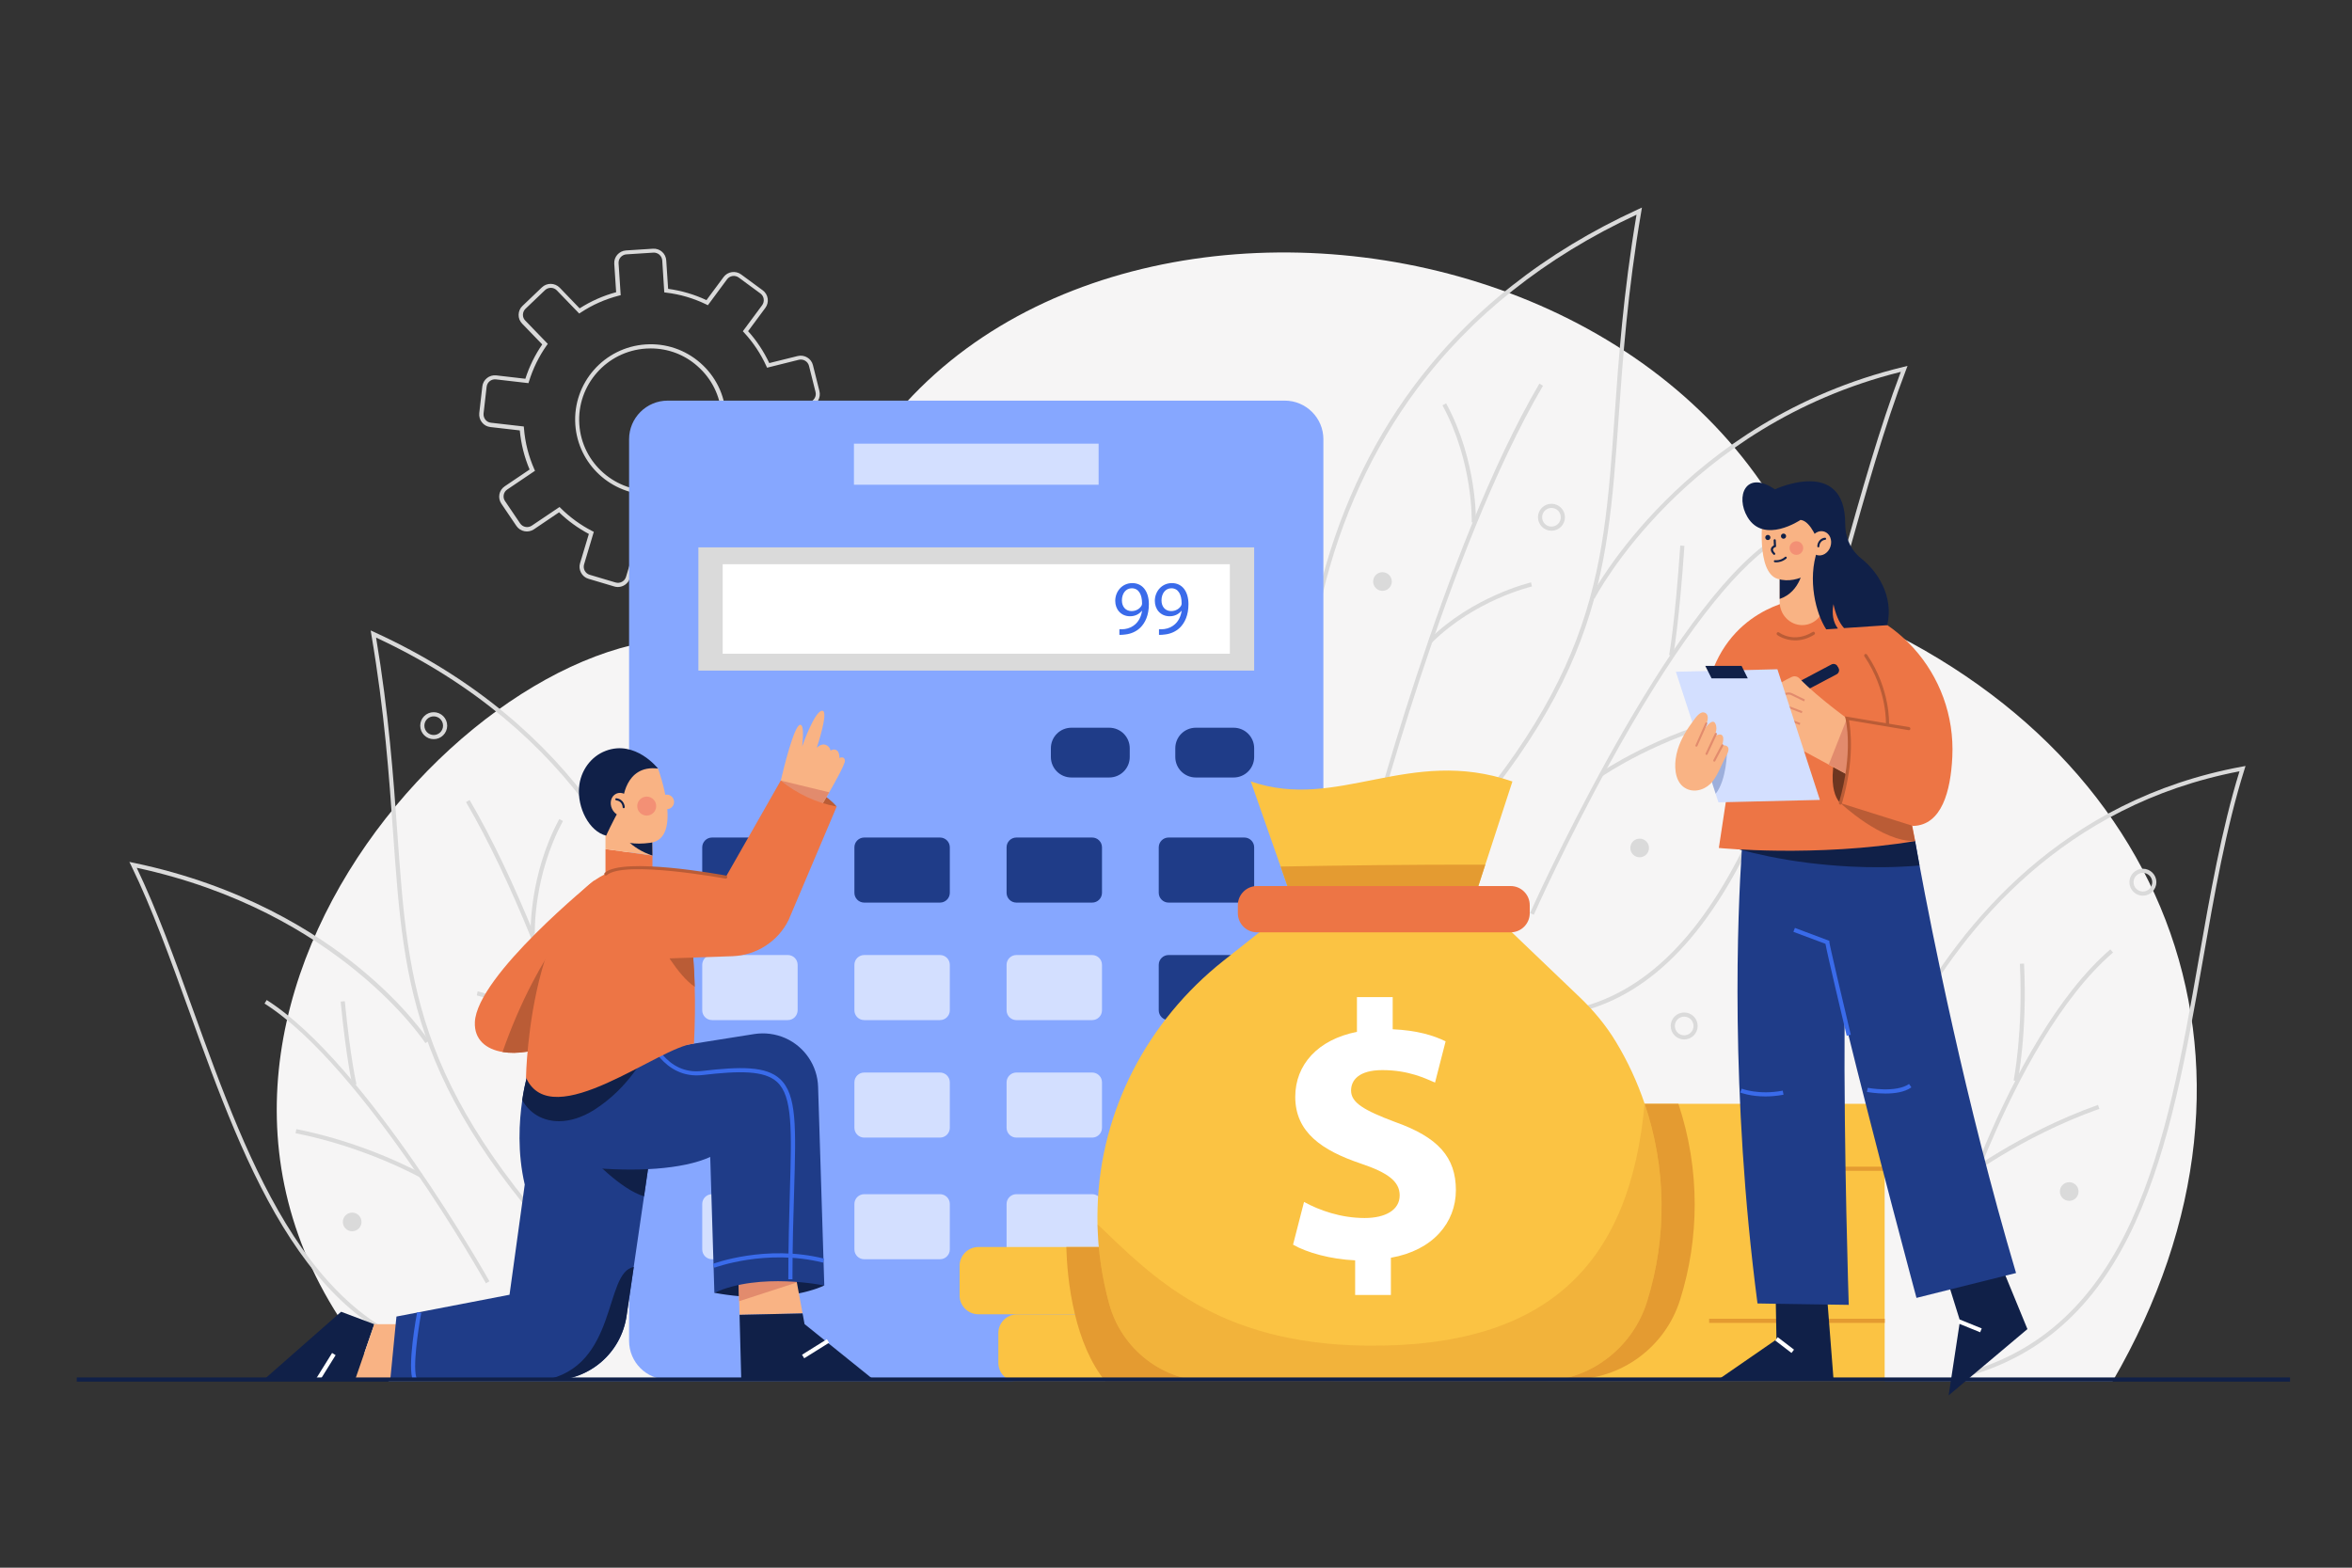 <?xml version="1.0" encoding="UTF-8"?>
<svg xmlns="http://www.w3.org/2000/svg" xmlns:xlink="http://www.w3.org/1999/xlink" x="0px" y="0px" viewBox="0 0 3000 2000" style="enable-background:new 0 0 3000 2000;" xml:space="preserve">
  <rect x="0" y="0" width="3000" height="2000" fill="#333333" stroke="none"/>
  <style type="text/css">	.st0{display:none;}	.st1{display:inline;fill:#FFFFFF;}	.st2{fill:#F6F5F5;}	.st3{fill:#DADADA;}	.st4{fill:#86A7FF;}	.st5{fill:#D3DFFF;}	.st6{fill:#FFFFFF;}	.st7{fill:#1F3C88;}	.st8{fill:#FBC343;}	.st9{fill:#3A6BEA;}	.st10{fill:#E49B31;}	.st11{fill:#ED7545;}	.st12{opacity:0.4;fill:#E49B31;}	.st13{fill:#102048;}	.st14{fill:#F9B384;}	.st15{fill:#E28B6D;}	.st16{opacity:0.4;fill:#EB5D60;}	.st17{fill:#BA5C36;}	.st18{fill:#6E3620;}	.st19{opacity:0.3;fill:#1F3C88;}</style>
  <g id="BACKGROUND" class="st0">	<rect class="st1" width="3000" height="2000"></rect></g>
  <g id="OBJECTS">	<g>		<g>			<path class="st2" d="M2321.5,767c-191.3-588.1-1219.4-613.7-1298.4,46.2c0,0-60.9,12.1-114.7,3.8     c-293.1-44.9-806.1,516.5-412.4,945.5h2198.5C2932.3,1352.9,2761.5,933.7,2321.5,767z"></path>			<g>				<g>					<g>						<path class="st3" d="M1793.2,1135.3l-3.8-3.7c245.4-252.3,255.1-390.3,269.9-599.1c5.2-74,11.1-157.6,28.1-258.6        c-116.2,54-210.4,128.8-280.1,222.4c-56.4,75.9-97,164.2-120.5,262.5c-40.1,167.6-16.4,307.9-16.2,309.3l-5.2,0.9        c-0.2-1.4-24.1-142.7,16.2-311.3c23.7-99.1,64.5-188.1,121.4-264.5c71.1-95.6,167.6-171.7,286.7-226.3l4.6-2.1l-0.8,4.9        c-17.6,102.9-23.6,188-28.9,263C2049.8,742.9,2040,881.7,1793.2,1135.3z"></path>						<g>							<path class="st3" d="M1747,1081.1l-5.1-1.3c1-3.8,98.7-381,221.6-590.4l4.6,2.7C1845.5,700.9,1747.9,1077.4,1747,1081.1z"></path>							<path class="st3" d="M1882.5,666.7l-5.3-0.2c0-0.8,2.2-76.5-37.3-149.4l4.7-2.5C1884.8,588.8,1882.5,665.9,1882.5,666.7z"></path>							<path class="st3" d="M1826.1,820.1l-3.7-3.8c56.2-55.8,129.7-73.1,130.4-73.3l1.2,5.2         C1953.2,748.4,1881.2,765.3,1826.1,820.1z"></path>						</g>					</g>					<g>						<path class="st3" d="M1979.9,1297l-0.5-5.3c95.7-9.5,173.3-73.6,237.3-196c56.7-108.5,95.6-247,133.3-381.1        c24.4-86.9,47.5-169.1,74.5-240.2c-275.4,68.8-389.5,287.1-390.6,289.3l-4.7-2.4c1.1-2.2,117.6-225.2,399-293.3l4.9-1.2        l-1.8,4.7c-27.6,72-51.2,155.8-76.1,244.5c-37.7,134.3-76.7,273.1-133.7,382.1C2156.4,1222.3,2077.5,1287.3,1979.9,1297z"></path>						<path class="st3" d="M1956.4,1167l-4.8-2.1c1.6-3.6,162.4-363.8,297.6-468.6l3.2,4.2c-55.4,42.9-124.1,137.2-198.7,272.5        C1997.2,1075.4,1956.8,1166.1,1956.4,1167z"></path>						<path class="st3" d="M2134.2,836.7l-5.2-1c0.1-0.4,7.5-41.2,14.2-139.7l5.3,0.4C2141.8,795.2,2134.2,836.3,2134.2,836.7z"></path>						<path class="st3" d="M2044,990.1l-3-4.4c0.7-0.5,74.2-50.6,170.7-72.6l1.2,5.2C2117.4,940,2044.7,989.6,2044,990.1z"></path>					</g>				</g>				<g>					<g>						<path class="st3" d="M762.8,1642.7c-237.6-244.3-247.1-377.9-261.4-580.2c-5.1-72.3-10.9-154.2-27.8-253.3l-0.8-4.9l4.6,2.1        c260,119,357.2,322.8,393,472.7c38.8,162.4,15.8,298.4,15.6,299.8l-5.2-0.9c0.2-1.3,23-136.5-15.6-297.8        c-35.4-147.8-131-348.4-385.5-466.8c16.3,97.2,22,177.7,27.1,248.9c14.2,201.1,23.6,334,259.9,576.9L762.8,1642.7z"></path>						<g>							<path class="st3" d="M807.3,1590.5c-0.9-3.6-94.9-366.2-212.9-567.2l4.6-2.7c118.4,201.7,212.5,564.9,213.5,568.6         L807.3,1590.5z"></path>							<path class="st3" d="M676.8,1191.4c0-0.7-2.2-75,36.6-146.5l4.7,2.5c-38.1,70.2-36,143-35.9,143.8L676.8,1191.4z"></path>							<path class="st3" d="M731.2,1339.1c-53.1-52.7-122.4-69-123.1-69.2l1.2-5.2c0.7,0.2,71.5,16.8,125.7,70.6L731.2,1339.1z"></path>						</g>					</g>					<g>						<path class="st3" d="M599.5,1735.5c-204.2-19-285.9-245.3-358-445c-24.4-67.5-47.4-131.2-74.1-186.1l-2.4-4.8l5.3,1.1        c137.9,28.7,233,88.9,288.4,134.3c60.2,49.3,88.1,92.4,88.4,92.9l-4.5,2.9c-1.1-1.7-110.2-168.1-368.2-223.7        c25.8,54,48.3,116.1,72,181.8c71.6,198.2,152.7,422.8,353.5,441.5L599.5,1735.5z"></path>						<path class="st3" d="M619.8,1637.2c-1.5-2.8-155.8-276.6-282.4-356.9l2.8-4.5c127.7,81,282.6,356.1,284.1,358.8L619.8,1637.2z        "></path>						<path class="st3" d="M449.5,1384.5c-0.1-0.3-7.6-31.5-15-106.7l5.3-0.5c7.4,74.7,14.8,105.6,14.9,105.9L449.5,1384.5z"></path>						<path class="st3" d="M535.9,1502.2c-0.7-0.4-69.3-38.8-158.9-56.5l1-5.2c90.5,17.8,159.8,56.7,160.5,57.1L535.9,1502.2z"></path>					</g>				</g>				<g>					<g>						<path class="st3" d="M2497.6,1759l-1.3-5.1c224.8-54.9,267.2-296.4,308.2-529.9c14.4-82,29.3-166.7,52-240        c-223.8,42.9-350.5,197.4-417.6,319.9c-73.2,133.8-93.1,259.3-93.2,260.6l-5.2-0.8c0.2-1.3,20.1-127.6,93.8-262.2        c68-124.3,197.1-281.4,425.6-323.5l4.3-0.8l-1.3,4.2c-23.4,73.9-38.5,160.1-53.1,243.5        C2768.4,1460.1,2725.7,1703.3,2497.6,1759z"></path>						<path class="st3" d="M2478.3,1626.6l-5.1-1.4c0.8-3,83.7-297.6,218.5-414l3.5,4C2561.6,1330.5,2479.2,1623.7,2478.3,1626.6z"></path>						<path class="st3" d="M2573.6,1379.5l-5.2-1.1c0.1-0.6,12.2-60.6,8-148.8l5.3-0.3C2586,1318.3,2573.7,1378.9,2573.6,1379.5z"></path>						<path class="st3" d="M2502.3,1507.8l-3.2-4.2c0.7-0.6,74.7-57.7,176.9-94l1.8,5C2576.4,1450.6,2503.1,1507.2,2502.3,1507.8z"></path>					</g>				</g>			</g>			<g>				<path class="st3" d="M1978.9,677.1c-9.5,0-17.2-7.7-17.2-17.2s7.7-17.2,17.2-17.2c9.5,0,17.2,7.7,17.2,17.2      S1988.4,677.1,1978.9,677.1z M1978.9,648c-6.6,0-11.9,5.3-11.9,11.9c0,6.6,5.3,11.9,11.9,11.9c6.6,0,11.9-5.3,11.9-11.9      C1990.8,653.3,1985.5,648,1978.9,648z"></path>				<path class="st3" d="M553.2,943c-9.5,0-17.2-7.7-17.2-17.2s7.7-17.2,17.2-17.2s17.2,7.7,17.2,17.2S562.7,943,553.2,943z       M553.2,913.9c-6.6,0-11.9,5.3-11.9,11.9c0,6.6,5.3,11.9,11.9,11.9c6.6,0,11.9-5.3,11.9-11.9      C565.1,919.2,559.8,913.9,553.2,913.9z"></path>				<path class="st3" d="M2148.2,1326.1c-9.5,0-17.2-7.7-17.2-17.2c0-9.5,7.7-17.2,17.2-17.2c9.5,0,17.2,7.7,17.2,17.2      C2165.4,1318.4,2157.7,1326.1,2148.2,1326.1z M2148.2,1297c-6.6,0-11.9,5.3-11.9,11.9c0,6.6,5.3,11.9,11.9,11.9      c6.6,0,11.9-5.3,11.9-11.9C2160.1,1302.3,2154.8,1297,2148.2,1297z"></path>				<path class="st3" d="M2733.3,1142.7c-9.5,0-17.2-7.7-17.2-17.2c0-9.5,7.7-17.2,17.2-17.2s17.2,7.7,17.2,17.2      C2750.4,1135,2742.7,1142.7,2733.3,1142.7z M2733.3,1113.6c-6.6,0-11.9,5.3-11.9,11.9c0,6.6,5.3,11.9,11.9,11.9      s11.9-5.3,11.9-11.9C2745.2,1118.9,2739.8,1113.6,2733.3,1113.6z"></path>				<circle class="st3" cx="2091.4" cy="1081.8" r="11.9"></circle>				<circle class="st3" cx="2639.3" cy="1520.1" r="11.9"></circle>									<ellipse transform="matrix(1.415886e-03 -1 1 1.415886e-03 1018.954 2504.227)" class="st3" cx="1763.4" cy="741.9" rx="11.9" ry="11.9"></ellipse>				<circle class="st3" cx="449.2" cy="1558.9" r="11.9"></circle>			</g>			<path class="st3" d="M788.1,748.9c-1.5,0-3.1-0.2-4.6-0.7l-32.9-9.8c-4.1-1.2-7.5-4-9.5-7.8c-2-3.8-2.5-8.1-1.2-12.2l11.2-37.2     c-13.9-7.4-26.7-16.7-38-27.6L681,675.3c-7.3,4.9-17.3,3-22.3-4.3l-19.2-28.4c-2.4-3.5-3.3-7.8-2.5-12c0.8-4.2,3.2-7.8,6.8-10.2     l31.7-21.4c-6.7-15.8-10.9-32.6-12.5-49.9l-37.6-4.3c-4.3-0.5-8.1-2.6-10.7-6c-2.7-3.3-3.8-7.5-3.4-11.8l3.9-34     c1-8.8,9-15.1,17.8-14.1l37.1,4.3c5-15.6,12.2-30.3,21.5-43.8L666,412.9c-3-3.1-4.6-7.1-4.5-11.4c0.1-4.3,1.8-8.3,4.9-11.2     l24.8-23.7c6.4-6.1,16.5-5.9,22.7,0.4l25.4,26.4c14.4-9.2,30.1-16.2,46.6-20.6l-2.4-36.3c-0.6-8.8,6.1-16.4,15-17l34.3-2.2     c8.9-0.6,16.5,6.1,17,14.9l2.4,36.3c17,2.3,33.4,7.1,48.9,14.4l21.8-29.4c5.2-7.1,15.3-8.6,22.4-3.4l27.6,20.3     c3.4,2.5,5.7,6.3,6.3,10.5c0.6,4.2-0.4,8.4-3,11.9l-22,29.7c11,12.2,20,25.9,27,40.7l36.3-9c8.6-2.1,17.3,3.1,19.4,11.6l8.3,33.2     c1,4.1,0.4,8.4-1.8,12.1c-2.2,3.7-5.7,6.3-9.9,7.3l-36.7,9.1c0.7,17.3-1.3,34.5-6,51.1l34.2,17.1c3.8,1.9,6.7,5.2,8,9.3     c1.3,4.1,1,8.4-0.9,12.2l-15.4,30.6c-4,7.9-13.6,11.1-21.5,7.1l-34.6-17.3c-9.8,12.3-21.2,23.2-34.1,32.3l15.9,35.5     c1.8,3.9,1.9,8.2,0.4,12.2c-1.5,4-4.5,7.2-8.4,8.9l-31.3,14c-8.1,3.6-17.6,0-21.2-8l-16-35.6c-8.4,1.8-16.9,3.1-25.5,3.6     c-8.6,0.6-17.2,0.5-25.7-0.3l-11.3,37.4C801.4,744.4,795,748.9,788.1,748.9z M713.7,646.8l1.5,1.5c11.8,11.7,25.4,21.6,40.2,29.2     l2,1L745,720c-0.8,2.7-0.5,5.6,0.8,8.1c1.4,2.5,3.6,4.4,6.4,5.2l32.9,9.8c5.7,1.7,11.7-1.5,13.4-7.2l12.5-41.6l2.2,0.2     c9,0.9,18,1.1,27,0.5c9-0.6,18-1.9,26.7-4l2.1-0.5l17.8,39.6c2.4,5.4,8.8,7.8,14.2,5.4l31.3-14c2.6-1.2,4.6-3.3,5.7-6     c1-2.7,0.9-5.6-0.2-8.2L920.1,668l1.8-1.3c13.7-9.5,25.9-21,36.1-34.2l1.3-1.7l38.5,19.2c5.3,2.7,11.8,0.5,14.4-4.8l15.4-30.6     c1.3-2.6,1.5-5.5,0.6-8.2c-0.9-2.7-2.8-4.9-5.4-6.2l-38.2-19.1l0.6-2.1c5.1-17.3,7.2-35.4,6.3-53.6l-0.1-2.2l41-10.2     c2.8-0.7,5.1-2.4,6.6-4.9c1.5-2.4,1.9-5.3,1.2-8.1l-8.3-33.2c-1.4-5.7-7.3-9.2-13-7.8l-40.5,10.1l-0.9-2     c-7.1-15.7-16.7-30.1-28.5-42.9l-1.5-1.6l24.6-33.2c1.7-2.3,2.4-5.1,2-8c-0.4-2.8-1.9-5.3-4.2-7l-27.6-20.3     c-4.8-3.5-11.5-2.5-15,2.3l-24.4,33l-2-1c-16.2-7.9-33.5-13-51.4-15.1l-2.2-0.3l-2.6-40.7c-0.4-5.9-5.5-10.4-11.4-10l-34.3,2.2     c-5.9,0.4-10.4,5.5-10,11.4l2.7,40.7l-2.1,0.5c-17.5,4.5-33.9,11.7-49,21.7l-1.8,1.2l-28.5-29.5c-4.1-4.3-10.9-4.4-15.2-0.3     l-24.8,23.7c-2.1,2-3.2,4.7-3.3,7.5c-0.1,2.9,1,5.6,3,7.6l28.7,29.7l-1.3,1.8c-10,14.1-17.6,29.7-22.7,46.2l-0.6,2.1l-41.5-4.8     c-5.9-0.7-11.2,3.5-11.9,9.4l-3.9,34c-0.3,2.8,0.5,5.6,2.2,7.9c1.8,2.3,4.3,3.7,7.2,4l41.9,4.8l0.2,2.2     c1.4,18.2,5.9,35.8,13.2,52.3l0.9,2l-35.4,23.9c-2.4,1.6-4,4-4.5,6.8c-0.5,2.8,0,5.7,1.7,8l19.2,28.4c3.3,4.9,10,6.2,14.9,2.9     L713.7,646.8z M829.7,631.1c-50.2,0-92.6-39-95.9-89.7c-3.4-52.8,36.8-98.5,89.8-102c25.6-1.7,50.4,6.7,69.7,23.6     c19.3,16.9,30.9,40.3,32.5,65.9c1.7,25.6-6.8,50.3-23.7,69.5c-17,19.3-40.4,30.8-66.1,32.5l0,0     C833.9,631,831.8,631.1,829.7,631.1z M829.9,444.5c-2,0-4,0.1-6.1,0.2c-50,3.3-88.1,46.5-84.9,96.4c3.2,49.9,46.6,87.8,96.6,84.6     l0,0c24.2-1.6,46.4-12.5,62.4-30.7c16-18.2,24-41.5,22.4-65.7c-1.6-24.2-12.5-46.3-30.7-62.2C873,452.3,852,444.5,829.9,444.5z"></path>		</g>		<g>			<path class="st4" d="M1638.7,1759.9h-787c-27.2,0-49.3-22.1-49.3-49.3V560.4c0-27.2,22.1-49.3,49.3-49.3h787     c27.2,0,49.3,22.1,49.3,49.3v1150.3C1688,1737.9,1666,1759.9,1638.7,1759.9z"></path>			<rect x="1089.2" y="566" class="st5" width="312.1" height="52.4"></rect>			<rect x="890.8" y="698.3" class="st3" width="708.9" height="157.2"></rect>			<rect x="921.8" y="719.8" class="st6" width="646.9" height="114.2"></rect>			<g>				<path class="st7" d="M1414.8,991.9h-48.2c-14.5,0-26.2-11.7-26.2-26.2v-11.1c0-14.5,11.7-26.2,26.2-26.2h48.2      c14.5,0,26.2,11.7,26.2,26.2v11.1C1441,980.2,1429.3,991.9,1414.8,991.9z"></path>				<path class="st7" d="M1573.5,991.9h-48.2c-14.5,0-26.2-11.7-26.2-26.2v-11.1c0-14.5,11.7-26.2,26.2-26.2h48.2      c14.5,0,26.2,11.7,26.2,26.2v11.1C1599.7,980.2,1588,991.9,1573.5,991.9z"></path>			</g>			<g>				<path class="st7" d="M1587.2,1151.5h-96.7c-6.9,0-12.5-5.6-12.5-12.5v-58c0-6.9,5.6-12.5,12.5-12.5h96.7      c6.9,0,12.5,5.6,12.5,12.5v58C1599.7,1145.9,1594.1,1151.5,1587.2,1151.5z"></path>				<path class="st7" d="M1393.1,1151.5h-96.7c-6.9,0-12.5-5.6-12.5-12.5v-58c0-6.9,5.6-12.5,12.5-12.5h96.7      c6.9,0,12.5,5.6,12.5,12.5v58C1405.6,1145.9,1400,1151.5,1393.1,1151.5z"></path>				<path class="st7" d="M1199,1151.5h-96.7c-6.9,0-12.5-5.6-12.5-12.5v-58c0-6.9,5.6-12.5,12.5-12.5h96.7c6.9,0,12.5,5.6,12.5,12.5      v58C1211.5,1145.9,1205.9,1151.5,1199,1151.5z"></path>				<path class="st7" d="M1004.9,1151.5h-96.7c-6.9,0-12.5-5.6-12.5-12.5v-58c0-6.9,5.6-12.5,12.5-12.5h96.7      c6.9,0,12.5,5.6,12.5,12.5v58C1017.3,1145.9,1011.8,1151.5,1004.9,1151.5z"></path>			</g>			<g>				<path class="st7" d="M1587.2,1301.4h-96.7c-6.9,0-12.5-5.6-12.5-12.5v-58c0-6.9,5.6-12.5,12.5-12.5h96.7      c6.9,0,12.5,5.6,12.5,12.5v58C1599.7,1295.8,1594.1,1301.4,1587.2,1301.4z"></path>				<path class="st5" d="M1393.1,1301.4h-96.7c-6.9,0-12.5-5.6-12.5-12.5v-58c0-6.9,5.6-12.5,12.5-12.5h96.7      c6.9,0,12.5,5.6,12.5,12.5v58C1405.6,1295.8,1400,1301.4,1393.1,1301.4z"></path>				<path class="st5" d="M1199,1301.4h-96.7c-6.9,0-12.5-5.6-12.5-12.5v-58c0-6.9,5.6-12.5,12.5-12.5h96.7c6.9,0,12.5,5.6,12.5,12.5      v58C1211.5,1295.8,1205.9,1301.4,1199,1301.4z"></path>				<path class="st5" d="M1004.9,1301.4h-96.7c-6.9,0-12.5-5.6-12.5-12.5v-58c0-6.9,5.6-12.5,12.5-12.5h96.7      c6.9,0,12.5,5.6,12.5,12.5v58C1017.3,1295.8,1011.8,1301.4,1004.9,1301.4z"></path>			</g>			<g>				<path class="st7" d="M1587.2,1451.3h-96.7c-6.9,0-12.5-5.6-12.5-12.5v-58c0-6.9,5.6-12.5,12.5-12.5h96.7      c6.9,0,12.5,5.6,12.5,12.5v58C1599.7,1445.7,1594.1,1451.3,1587.2,1451.3z"></path>				<path class="st5" d="M1393.1,1451.3h-96.7c-6.9,0-12.5-5.6-12.5-12.5v-58c0-6.9,5.6-12.5,12.5-12.5h96.7      c6.9,0,12.5,5.6,12.5,12.5v58C1405.6,1445.7,1400,1451.3,1393.1,1451.3z"></path>				<path class="st5" d="M1199,1451.3h-96.7c-6.9,0-12.5-5.6-12.5-12.5v-58c0-6.9,5.6-12.5,12.5-12.5h96.7c6.9,0,12.5,5.6,12.5,12.5      v58C1211.5,1445.7,1205.9,1451.3,1199,1451.3z"></path>				<path class="st5" d="M1004.9,1451.3h-96.7c-6.9,0-12.5-5.6-12.5-12.5v-58c0-6.9,5.6-12.5,12.5-12.5h96.7      c6.9,0,12.5,5.6,12.5,12.5v58C1017.3,1445.7,1011.8,1451.3,1004.9,1451.3z"></path>			</g>			<g>				<path class="st8" d="M1587.2,1606.5h-96.7c-6.9,0-12.5-5.6-12.5-12.5v-58c0-6.9,5.6-12.5,12.5-12.5h96.7      c6.9,0,12.5,5.6,12.5,12.5v58C1599.7,1600.9,1594.1,1606.5,1587.2,1606.5z"></path>				<path class="st5" d="M1393.1,1606.5h-96.7c-6.9,0-12.5-5.6-12.5-12.5v-58c0-6.9,5.6-12.5,12.5-12.5h96.7      c6.9,0,12.5,5.6,12.5,12.5v58C1405.6,1600.9,1400,1606.5,1393.1,1606.5z"></path>				<path class="st5" d="M1199,1606.5h-96.7c-6.9,0-12.5-5.6-12.5-12.5v-58c0-6.9,5.6-12.5,12.5-12.5h96.7c6.9,0,12.5,5.6,12.5,12.5      v58C1211.5,1600.9,1205.9,1606.5,1199,1606.5z"></path>				<path class="st5" d="M1004.9,1606.5h-96.7c-6.9,0-12.5-5.6-12.5-12.5v-58c0-6.9,5.6-12.5,12.5-12.5h96.7      c6.9,0,12.5,5.6,12.5,12.5v58C1017.3,1600.9,1011.8,1606.5,1004.9,1606.5z"></path>			</g>			<g>				<path class="st9" d="M1427.8,802.8c1.9,0.2,4,0,7-0.3c5-0.7,9.7-2.8,13.4-6.2c4.2-3.8,7.3-9.4,8.5-17h-0.3      c-3.5,4.3-8.7,6.9-15,6.9c-11.5,0-18.9-8.7-18.9-19.6c0-12.1,8.8-22.7,21.8-22.7s21.1,10.6,21.1,26.9c0,14.1-4.7,23.9-11,30      c-4.9,4.8-11.7,7.8-18.6,8.6c-3.1,0.5-5.9,0.6-8,0.5V802.8z M1431,766c0,8,4.8,13.6,12.3,13.6c5.8,0,10.3-2.9,12.6-6.7      c0.5-0.8,0.8-1.8,0.8-3.1c0-10.9-4-19.3-13.1-19.3C1436.2,750.5,1431,756.9,1431,766z"></path>				<path class="st9" d="M1478.3,802.8c1.9,0.2,4,0,7-0.3c5-0.7,9.7-2.8,13.4-6.2c4.2-3.8,7.3-9.4,8.5-17h-0.3      c-3.5,4.3-8.7,6.9-15,6.9c-11.5,0-18.9-8.7-18.9-19.6c0-12.1,8.8-22.7,21.8-22.7c13.1,0,21.1,10.6,21.1,26.9      c0,14.1-4.7,23.9-11,30c-4.9,4.8-11.7,7.8-18.6,8.6c-3.1,0.5-5.9,0.6-8,0.5V802.8z M1481.5,766c0,8,4.8,13.6,12.3,13.6      c5.8,0,10.3-2.9,12.6-6.7c0.5-0.8,0.8-1.8,0.8-3.1c0-10.9-4-19.3-13.1-19.3C1486.7,750.5,1481.5,756.9,1481.5,766z"></path>			</g>		</g>		<g>			<g>				<rect x="1920.7" y="1408.2" class="st8" width="483.2" height="354.4"></rect>				<rect x="2275.2" y="1488.4" class="st10" width="128.7" height="5.3"></rect>				<rect x="2180" y="1682.4" class="st10" width="224" height="5.3"></rect>				<path class="st10" d="M2161.6,1536.6c0,40.8-6.1,81.8-18.6,121.6c-19,60.5-75,101.7-138.4,101.7h-83.9v-351.7h220.1      C2154.6,1449.5,2161.6,1492.9,2161.6,1536.6z"></path>			</g>			<g>				<path class="st8" d="M1719.7,1700.8v37.8c0,13.3-10.7,24-24,24h-398.3c-13.3,0-24-10.7-24-24v-37.8c0-13.3,10.7-24,24-24h398.3      C1709,1676.8,1719.7,1687.5,1719.7,1700.8z"></path>				<path class="st8" d="M1670.4,1614.9v37.8c0,13.3-10.8,24-24,24H1248c-13.3,0-24-10.7-24-24v-37.8c0-13.2,10.7-24,24-24h398.3      C1659.6,1590.9,1670.4,1601.7,1670.4,1614.9z"></path>				<path class="st10" d="M1719.7,1700.8v37.8c0,13.3-10.7,24-24,24h-285.6c-19.7-24.3-31.8-55.7-39-85.8      c-8.4-34.5-10.5-67.2-11-85.9h286.3c13.2,0,24,10.8,24,24v37.8c0,13.3-10.8,24-24,24h49.4      C1709,1676.8,1719.7,1687.5,1719.7,1700.8z"></path>			</g>			<g>				<path class="st8" d="M1929.1,997l-32.2,98.8l-2.4,7.3l-14.9,45.9l-0.1,0.3l-48.1-1.1l-184.5-4.2l-13.5-38.6l-2.3-6.5l-35.7-102      C1706.2,1035.4,1797.5,951.5,1929.1,997z"></path>				<path class="st10" d="M1894.5,1103.1l-14.9,45.9l-48.2-0.7l-184.5-4.2l-13.5-38.6C1696.8,1104.3,1805.9,1102.8,1894.5,1103.1z"></path>				<path class="st8" d="M2100.7,1660.9c-9.5,30.3-28.3,55.7-52.5,73.5c-24.3,17.9-54.2,28.1-85.9,28.1h-417.9      c-60.4,0-113.4-40.4-129.5-98.7c-9.3-33.7-14.2-67.9-15-101.9c-0.1-3.3-0.1-6.6-0.1-9.8c0-3.9,0.1-7.8,0.2-11.6      c3.4-123.3,63.7-238.1,160.4-314.7l100-79.2l228.8,5.3l125.8,120.4c17.7,16.9,33.5,35.9,46.1,56.8      c15.2,25.1,27.4,51.7,36.7,79.1C2125.1,1488.9,2126.9,1577.4,2100.7,1660.9z"></path>				<g>					<path class="st6" d="M1728.5,1652.1v-44.2c-31.2-1.4-61.5-9.8-79.2-20l14-54.5c19.6,10.7,47,20.5,77.3,20.5       c26.5,0,44.7-10.2,44.7-28.9c0-17.7-14.9-28.9-49.4-40.5c-49.8-16.8-83.8-40-83.8-85.2c0-41,28.9-73.1,78.7-82.9v-44.3h45.6v41       c31.2,1.4,52.2,7.9,67.5,15.4l-13.5,52.6c-12.1-5.1-33.5-15.9-67.1-15.9c-30.3,0-40,13-40,26.1c0,15.4,16.3,25.1,55.9,40       c55.4,19.6,77.8,45.2,77.8,87.1c0,41.4-29.3,76.8-82.9,86.2v47.5H1728.5z"></path>				</g>				<path class="st11" d="M1926.9,1189.4h-323.7c-13.4,0-24.3-11-24.3-24.3v-10.4c0-13.4,11-24.3,24.3-24.3h323.7      c13.4,0,24.3,11,24.3,24.3v10.4C1951.2,1178.4,1940.3,1189.4,1926.9,1189.4z"></path>				<path class="st12" d="M2100.7,1660.9c-9.5,30.3-28.3,55.7-52.5,73.5c-24.3,17.9-54.2,28.1-85.9,28.1h-417.9      c-60.4,0-113.4-40.4-129.5-98.7c-9.3-33.7-14.2-67.9-15-101.9c69.1,65.9,150.6,152.1,341.1,154.8      c236.5,3.3,338.4-107.6,356.7-308.6C2125.1,1488.9,2126.9,1577.4,2100.7,1660.9z"></path>			</g>		</g>		<g>			<g>				<g>					<polygon class="st13" points="477.4,1689.4 435.1,1673.5 336.8,1759.9 453.1,1759.9      "></polygon>					<polygon class="st14" points="477.4,1689.4 570.8,1689.4 560.3,1756.4 453.1,1759.9      "></polygon>					<path class="st7" d="M852.5,1313.7l-3.4,23.4l-2.1,14.1l-14.8,101.5l-5.7,38.8l-5,34.6l-13.2,90.2l-9.2,62.5       c-6.9,47-47.2,81.9-94.7,81.9H497.7l0.3-2.6l6.7-68.8l1-9.7l144.2-27.8l19.4-140.6c-9.5-40.9-7.2-80.3-3.1-107.9       c3.5-23.5,8.4-38.5,8.4-38.5l64.3-18.5L852.5,1313.7z"></path>					<path class="st13" d="M808.4,1616.4l-9.2,62.5c-6.9,47-47.2,81.9-94.7,81.9h-10.6C788.6,1743.8,770.1,1622.8,808.4,1616.4z"></path>											<rect x="396.9" y="1741" transform="matrix(0.528 -0.849 0.849 0.528 -1284.362 1176.385)" class="st6" width="38.4" height="5.3"></rect>				</g>				<path class="st13" d="M832.2,1452.8l-10.7,73.4c-29.8-8.5-69.1-51.1-69.1-51.1L832.2,1452.8z"></path>				<g>					<path class="st13" d="M1051.3,1640c0,0-50.3,25.8-140.2,9.3l74.7-49.6L1051.3,1640z"></path>					<polygon class="st14" points="1023.7,1675.6 943.3,1677.4 942.8,1660 941.6,1612.4 1013,1617.7 1016.4,1636.1      "></polygon>					<polygon class="st15" points="1016.4,1636.1 942.8,1660 941.6,1612.4 1013,1617.7      "></polygon>					<polygon class="st13" points="1114.8,1760.6 1026.2,1689.2 1023.7,1675.6 943.3,1677.4 945.5,1760.6      "></polygon>											<rect x="1021.2" y="1718.7" transform="matrix(0.848 -0.53 0.53 0.848 -753.897 812.116)" class="st6" width="37.4" height="5.3"></rect>					<path class="st7" d="M674.4,1364.9l287.6-45.7c13.4-2.1,27.2-0.3,39.7,5.2h0c24.7,11,41,35.2,41.8,62.2l7.9,253.4       c0,0-82-17.2-140.2,9.3l-5.3-173.3c-35.2,16-96.1,19.4-157.8,13.2L674.4,1364.9z"></path>					<path class="st9" d="M1010.8,1632.1h-5.3c0-43.8,1.1-80.2,2-112.3c2.3-78.2,3.5-121.3-16.4-139.5       c-16.1-14.8-48.3-14.3-95.1-8.8c-50.1,5.8-70.1-47.5-70.2-48l5-1.8c0.7,2,18.7,50.1,64.7,44.6c49.5-5.8,81.6-6.1,99.3,10.1       c21.7,19.9,20.5,61.2,18.1,143.5C1011.9,1552,1010.8,1588.3,1010.8,1632.1z"></path>					<path class="st9" d="M911.2,1617.3l-1.9-4.9c0.7-0.3,67.7-25.2,141.8-6.7l-1.3,5.1C977.5,1592.7,911.9,1617.1,911.2,1617.3z"></path>				</g>				<path class="st9" d="M527,1761.6c-8.2-16.5,4.5-84.8,5.1-87.6l5.2,1c-3.6,19.3-11.7,71.9-5.5,84.3L527,1761.6z"></path>				<path class="st13" d="M823.9,1343.7c0,0-20.3,43.2-66.1,72.3c-15.6,9.8-30.8,14.3-44.5,14.4c-20.7,0.1-37.9-10-47.2-27      c3.5-23.5,8.4-38.5,8.4-38.5l64.3-18.5l64.9-2.1L823.9,1343.7z"></path>			</g>			<g>				<polygon class="st11" points="772.3,1083.2 772.3,1144.4 832.2,1144.4 832.2,1091.5     "></polygon>				<polygon class="st14" points="832.2,1053.6 772.3,1053.6 772.3,1083.2 832.2,1091.5     "></polygon>				<path class="st13" d="M789.9,1062c1.3,0,14.5,20.6,42.3,29.5l-0.4-32.1L789.9,1062z"></path>				<path class="st14" d="M839.3,980.4c0,0,33.1,89.1-9.7,94.8c-42.8,5.7-49.4-13.7-49.4-13.7l-13.2-47.2l29.5-39.7L839.3,980.4z"></path>									<ellipse transform="matrix(1.850833e-02 -1 1 1.850833e-02 -188.461 1854.422)" class="st14" cx="850.3" cy="1023.2" rx="9.3" ry="9.3"></ellipse>				<path class="st13" d="M794.3,1022.8c0,0,2.2-47.6,45-42.3c0,0-28.8-37-66.7-22.6c-19.3,7.3-32.1,25.7-34,46.2      c-2.4,26.5,13,56.7,34.6,62c0,0,7.1-16.3,18.9-37L794.3,1022.8z"></path>									<ellipse transform="matrix(0.905 -0.425 0.425 0.905 -361.157 434.67)" class="st14" cx="792.8" cy="1026.1" rx="13" ry="15.2"></ellipse>									<ellipse transform="matrix(1.428083e-02 -1 1 1.428083e-02 -215.389 1838.498)" class="st16" cx="824.8" cy="1028.5" rx="12.1" ry="12.1"></ellipse>				<path class="st13" d="M795.5,1031.1c-0.7,0-1.3-0.6-1.3-1.3c0-0.3-0.2-7.7-8.3-8.8c-0.7-0.1-1.2-0.8-1.1-1.5      c0.1-0.7,0.8-1.2,1.5-1.1c10.5,1.5,10.6,11.4,10.6,11.5C796.8,1030.5,796.2,1031.1,795.5,1031.1      C795.5,1031.1,795.5,1031.1,795.5,1031.1z"></path>			</g>			<g>				<path class="st17" d="M995.8,995.9c0,0,46.2,3.5,71.4,33.1l-57.3,14.1L995.8,995.9z"></path>				<path class="st14" d="M1077.7,970.5c0.2,4.2-11.4,25.3-20,40.3c-5,8.6-8.9,15.2-8.9,15.2l-30.8,9l-22-33.2l-1.1-1.6      c0,0,0.3-1.4,0.9-4v-0.1c0.1-0.1,0.1-0.2,0.1-0.3c3.7-15.7,16.8-69.3,24.4-71.1c6.7-1.5,2.8,27.8,2.8,27.8s16.5-47.7,26.2-45.7      c7.8,1.5-7.5,47.2-7.5,47.2s5.4-5.7,11-3.9c5.9,2,6.6,7.5,6.6,7.5s3.9-2.8,7.8-0.4c3.9,2.4,3.5,9.8,3.5,9.8      S1077.3,963.9,1077.7,970.5z"></path>				<path class="st11" d="M758.3,1122.9l-20.9,81.9l-32.5,127c-22.1,9.8-45.3,13.4-63.8,10.3c-21.4-3.5-36.4-16-35.4-38.1      C608.3,1244.5,758.3,1122.9,758.3,1122.9z"></path>				<path class="st17" d="M754.2,1146.2l-16.9,58.6l-32.5,127c-22.1,9.8-45.3,13.4-63.8,10.3      C688.1,1207.1,754.2,1146.2,754.2,1146.2z"></path>				<path class="st11" d="M885.2,1331.5c-43.6,3-181.2,116.7-214.3,43.3c0,0,4.6-273.7,145.9-268.7c25,0.9,47,17.6,54.5,41.4      c3.4,10.8,6.8,24.9,9.4,43c2.7,18.4,4.7,40.9,5.4,68.4C886.8,1280.1,886.5,1304.2,885.2,1331.5z"></path>				<path class="st17" d="M886.2,1258.9c-21.8-14.1-44.7-56.7-44.7-56.7l39.3-11.6C883.5,1208.9,885.5,1231.5,886.2,1258.9z"></path>				<path class="st15" d="M1057.7,1010.8c-5,8.6-8.9,15.2-8.9,15.2l-30.8,9l-22-33.2l-0.2-5.6v-0.4h0.1L1057.7,1010.8z"></path>				<path class="st11" d="M816.8,1106.2c0,0,67.9,4.8,108.9,12.7l70.1-123c21.4,17.1,45.2,28.2,71.4,33.1l-61.3,144.6      c-13.5,27.5-41.1,45.2-71.6,46.3l-105.1,3.6L816.8,1106.2z"></path>				<path class="st17" d="M925.7,1120.9c-0.1,0-0.2,0-0.4,0c-1.3-0.2-129.4-23.7-151.3-4.4c-0.8,0.7-2.1,0.6-2.8-0.2      c-0.7-0.8-0.6-2.1,0.2-2.8c23.3-20.6,149.3,2.5,154.6,3.5c1.1,0.2,1.8,1.2,1.6,2.3C927.5,1120.2,926.6,1120.9,925.7,1120.9z"></path>			</g>		</g>		<g>			<g>				<polygon class="st13" points="2329.9,1647.1 2338.7,1759.9 2191.9,1759.9 2265.9,1708.8 2264.6,1638.2     "></polygon>				<polygon class="st13" points="2546.3,1599 2586,1695.6 2485.5,1780.2 2500,1685 2480.2,1621.5     "></polygon>				<path class="st7" d="M2368.7,1054.5c-1.3,3.7-2.5,8.5-3.7,14.1c-2,9.8-3.6,22.3-5.1,37c-4.7,48-6.6,119.4-7.1,195.2      c-1.1,170.7,5.3,363.9,5.3,363.9l-26.9-0.4l-66.1-1l-23.4-0.4c-35.4-270.5-25.3-498.9-20-578.4c0.2-2.8,0.4-5.3,0.5-7.7      c1.1-14.6,1.9-22.4,1.9-22.4H2368.7z"></path>				<path class="st7" d="M2571.5,1624.1l-13.4,3.3l-70.5,17.6l-43.1,10.8c0,0-51-189.2-91.7-355.1c-19.6-80-36.8-154.5-44.8-199.8      c-2.8-16-4.4-28.3-4.6-35.9l61.6,3.5l77.8,4.4c0,0,1.9,11.2,5.6,31.2C2463.2,1184.2,2506.6,1405.5,2571.5,1624.1z"></path>				<path class="st13" d="M2448.3,1104.2c-31.3,2.6-61.2,2.7-88.5,1.3c-18.6-1-36-2.6-51.9-4.5c-39.4-4.9-69.7-12.1-86.3-16.5      c-9-2.4-14-4-14-4l14.4-3.7l89.1-22.4h57.4c-1.3,3.7-2.5,8.5-3.7,14.1l77.8,4.4C2442.7,1073,2444.6,1084.2,2448.3,1104.2z"></path>				<path class="st9" d="M2355.5,1321.4c-4.3-17.9-24.5-102.9-27.1-117.3l-40.9-15.3l1.9-5l44,16.5v1.8c0.3,3.9,16.5,72.7,27.3,118      L2355.5,1321.4z"></path>				<path class="st9" d="M2251.7,1398.8c-19.2,0-31.5-4.8-32.1-5l2-4.9c0.2,0.1,21.8,8.4,52.3,2.5l1,5.2      C2266.4,1398.2,2258.6,1398.8,2251.7,1398.8z"></path>				<path class="st9" d="M2404.8,1395.1c-12.3,0-22.7-1.9-23.5-2.1l1-5.2c0.4,0.1,36.1,6.7,52.7-4.9l3,4.3      C2429.3,1393.5,2416.2,1395.1,2404.8,1395.1z"></path>									<rect x="2273.7" y="1703.7" transform="matrix(0.608 -0.794 0.794 0.608 -470.809 2479.648)" class="st6" width="5.3" height="26.1"></rect>									<rect x="2511.5" y="1675.5" transform="matrix(0.376 -0.926 0.926 0.376 1.644 3383.859)" class="st6" width="5.3" height="30.5"></rect>			</g>			<g>				<path class="st11" d="M2291.1,765.3c0,0-90.8,11.5-113.7,113.7l27.3,121.7l-12.3,81.1c0,0,123.4,12.3,250.4-8.8l-38.6-206.8      L2291.1,765.3z"></path>				<path class="st18" d="M2347.5,1024.5c0,0-27.3-20.1,8.4-108l23.8,86.6L2347.5,1024.5z"></path>				<path class="st13" d="M2241,914l-6.6-12.5l101.6-53.8c2.8-1.5,6.4-0.4,7.9,2.4l1.2,2.2c1.5,2.8,0.4,6.4-2.4,7.9L2241,914z"></path>				<path class="st14" d="M2370.4,995.9l-2.7-1.5l-35.1-18.9l-58.8-31.8c-1.1-7.1-0.3-13.1,4-17.2l-2.9-1.2c-4.8-2-8.3-6.3-9.2-11.4      l-0.1-0.6c-1.5-5.1-0.8-9.9-0.3-12.5l1.4-1.8c3.4-4.5,5-6.8,9.4-10.3l-7.5,0.4c0,0-18.5,5.1-9.9-6.8      c5.9-8.3,19.2-15.2,26.8-18.7c3.2-1.5,7-0.8,9.5,1.7c25.4,26.4,70.2,58,70.2,58l0.5,6.5l4.3,59.4L2370.4,995.9z"></path>				<g>					<path class="st15" d="M2301.1,894.8l-16-7.8c-1.7-0.8-3.5-1.1-5.4-0.8l-17.1,3l-0.5-2.6l17.1-3c2.4-0.4,4.8-0.1,7,1l16,7.8       L2301.1,894.8z"></path>					<path class="st15" d="M2298.1,909.8l-19.2-7.4c-0.9-0.3-1.8-0.5-2.7-0.5h-10.9v-2.6h10.9c1.2,0,2.5,0.2,3.6,0.7l19.2,7.4       L2298.1,909.8z"></path>					<path class="st15" d="M2295.4,924.8l-17.4-6.6c-1.4-0.5-2.9-0.7-4.3-0.5l-7.1,0.8l-0.3-2.6l7.1-0.8c1.9-0.2,3.8,0,5.6,0.7       l17.4,6.6L2295.4,924.8z"></path>				</g>				<polygon class="st15" points="2369.9,989 2367.7,994.4 2332.6,975.4 2355.9,916.5 2365.6,929.6     "></polygon>				<path class="st17" d="M2347.5,1024.5c0,0,52.5,49.8,95.2,48.5l-12.3-58.6L2347.5,1024.5z"></path>				<path class="st11" d="M2291.1,765.3c0,0,6.5-0.7,17.2-0.3c105.9,3.6,187,94.7,181.9,200.6c-2.1,43.8-13.5,87.2-50.1,88.1      l-92.6-29.1c8.7-32.7,15.3-66.7,8.4-108l43,20.5L2291.1,765.3z"></path>				<polygon class="st5" points="2321.3,1020.5 2191.9,1023.6 2188.3,1012.7 2175.3,972.7 2137.6,857 2267.1,853.8     "></polygon>				<path class="st19" d="M2202.8,958.8c0,0-0.2,35.8-14.4,53.9l-13-40L2202.8,958.8z"></path>				<g>					<path class="st14" d="M2140,956c4.1-13.2,11.5-25.3,19.7-36.3c2.6-3.5,8.3-12.1,13.7-10.8c11,2.6,0,22,0,22s10.6-15.9,14.5-7.9       c4,7.9-1.8,16.8-1.8,16.8s16.8-11,10.6,11c0,0,13.7-1.8,5.3,13.2c-6,10.7-9.8,22.6-17.3,32.5c-7.5,9.9-21.7,15.5-33.5,9.8       c-13.8-6.6-15.6-24.3-13.9-37.8C2137.8,964.3,2138.8,960.1,2140,956z"></path>					<path class="st15" d="M2163.8,952.6c-0.2,0-0.4,0-0.5-0.1c-0.7-0.3-1-1.1-0.7-1.7l12.6-28.4c0.3-0.7,1.1-1,1.7-0.7       c0.7,0.3,1,1.1,0.7,1.7l-12.6,28.4C2164.8,952.3,2164.3,952.6,2163.8,952.6z"></path>					<path class="st15" d="M2176.7,963.1c-0.2,0-0.4,0-0.6-0.1c-0.7-0.3-0.9-1.1-0.6-1.8l11.9-25.5c0.3-0.7,1.1-0.9,1.8-0.6       c0.7,0.3,0.9,1.1,0.6,1.8l-11.9,25.5C2177.6,962.8,2177.2,963.1,2176.7,963.1z"></path>					<path class="st15" d="M2186.6,971.7c-0.2,0-0.4,0-0.6-0.2c-0.6-0.3-0.9-1.1-0.6-1.8l10.3-19.5c0.3-0.6,1.1-0.9,1.8-0.6       c0.6,0.3,0.9,1.1,0.6,1.8l-10.3,19.5C2187.5,971.5,2187.1,971.7,2186.6,971.7z"></path>				</g>				<polygon class="st13" points="2229.3,865.4 2183.1,865.4 2175.1,849.5 2221.4,849.5     "></polygon>				<path class="st17" d="M2289.8,817c-13.7,0-22.8-6.8-22.9-6.9c-0.9-0.7-1-1.9-0.4-2.8c0.7-0.9,1.9-1,2.8-0.4      c0.8,0.6,18.7,13.9,42.7-0.6c0.9-0.6,2.2-0.3,2.7,0.7c0.6,0.9,0.3,2.2-0.7,2.7C2305.2,815.2,2296.9,817,2289.8,817z"></path>				<path class="st17" d="M2347.5,1026.5c-0.2,0-0.4,0-0.6-0.1c-1-0.3-1.6-1.4-1.3-2.5c19-64.4,8.5-106.5,8.4-107l-0.8-3l81.9,13.7      c1.1,0.2,1.8,1.2,1.6,2.3c-0.2,1.1-1.3,1.8-2.3,1.6l-76-12.7c2,10.8,7.5,50.4-9,106.1      C2349.2,1025.9,2348.4,1026.5,2347.5,1026.5z"></path>				<path class="st17" d="M2407.5,926.4c0,0-0.1,0-0.1,0c-1.1-0.1-1.9-1-1.9-2.1c0-0.4,2.2-43.1-27.4-86.9c-0.6-0.9-0.4-2.1,0.5-2.8      c0.9-0.6,2.1-0.4,2.8,0.5c30.4,45,28.1,89,28.1,89.4C2409.4,925.6,2408.5,926.4,2407.5,926.4z"></path>			</g>			<g>				<path class="st14" d="M2327.4,716.6v51.1c0,16.5-12.8,29.8-28.7,29.8c-15.8,0-28.7-13.3-28.7-29.8v-51.1H2327.4z"></path>				<path class="st13" d="M2300.3,723.4c0,0-3,31.5-30.3,40.7v-44.8L2300.3,723.4z"></path>				<path class="st14" d="M2248.4,658.4c0,0-8.9,71.6,19,80.1c27.9,8.5,53.4-16.2,53.4-16.2l-5.3-59.1l-41.3-24.3L2248.4,658.4z"></path>				<path class="st13" d="M2407.2,797.6l-55.1,3.7c-7-7.7-10.9-18.5-13.5-30.6c-2.3,12.5-0.5,22.9,5.7,31.2l-14.9,1      c-13.2-19.8-24.3-63.6-11.2-101.1l1.5-8.8c0,0-9.4-28.5-23.1-29.7c0,0-46.8,31.6-67.7-3.7c-15.6-26.2-2.4-60.7,35-35.3      c0,0,89.9-42.2,89.7,44.3c-0.1,15.5,5.8,30.7,17.2,41.1c1,1,2,1.9,3.1,2.7C2394.2,728.3,2415.9,760.1,2407.2,797.6z"></path>									<ellipse transform="matrix(0.307 -0.952 0.952 0.307 949.449 2689.876)" class="st14" cx="2321" cy="693.3" rx="15.7" ry="13.4"></ellipse>				<path class="st13" d="M2319.3,698.3c-0.7,0-1.3-0.6-1.3-1.3c0-5.7,4.5-10.8,9.8-11c0,0,0,0,0.1,0c0.7,0,1.3,0.5,1.3,1.3      c0,0.7-0.5,1.4-1.3,1.4c-3.5,0.2-7.3,3.6-7.3,8.4C2320.6,697.7,2320,698.3,2319.3,698.3z"></path>				<path class="st13" d="M2258.2,685.7c0,1.8-1.5,3.3-3.3,3.3c-1.8,0-3.3-1.5-3.3-3.3c0-1.8,1.5-3.3,3.3-3.3      C2256.7,682.4,2258.2,683.9,2258.2,685.7z"></path>				<path class="st13" d="M2278.2,684c0,1.8-1.5,3.3-3.3,3.3s-3.3-1.5-3.3-3.3c0-1.8,1.5-3.3,3.3-3.3S2278.2,682.2,2278.2,684z"></path>				<path class="st13" d="M2263,707.9c-0.3,0-0.7-0.1-0.9-0.4c-2.7-2.6-3.8-5.1-3.3-7.4c0.5-2.3,2.6-3.7,3.8-4.3l-0.3-6.5      c0-0.7,0.5-1.3,1.3-1.4c0.7,0,1.3,0.5,1.4,1.3l0.4,8.4l-0.9,0.3c-0.7,0.3-2.7,1.2-3,2.8c-0.4,1.7,1.2,3.6,2.5,4.9      c0.5,0.5,0.5,1.3,0,1.9C2263.7,707.7,2263.3,707.9,2263,707.9z"></path>				<path class="st13" d="M2265.6,717.4c-1.1,0-1.8-0.1-1.9-0.1c-0.7-0.1-1.2-0.8-1.1-1.5c0.1-0.7,0.8-1.2,1.5-1.1      c0.1,0,6.8,1,12.7-4.2c0.5-0.5,1.4-0.4,1.9,0.1c0.5,0.6,0.4,1.4-0.1,1.9C2273.7,716.7,2268.4,717.4,2265.6,717.4z"></path>				<circle class="st16" cx="2291.3" cy="699.2" r="8.7"></circle>			</g>		</g>		<rect x="97.9" y="1757.3" class="st13" width="2823.1" height="5.3"></rect>	</g>	<g>	</g>	<g>	</g>	<g>	</g>	<g>	</g>	<g>	</g>	<g>	</g></g>
</svg>

